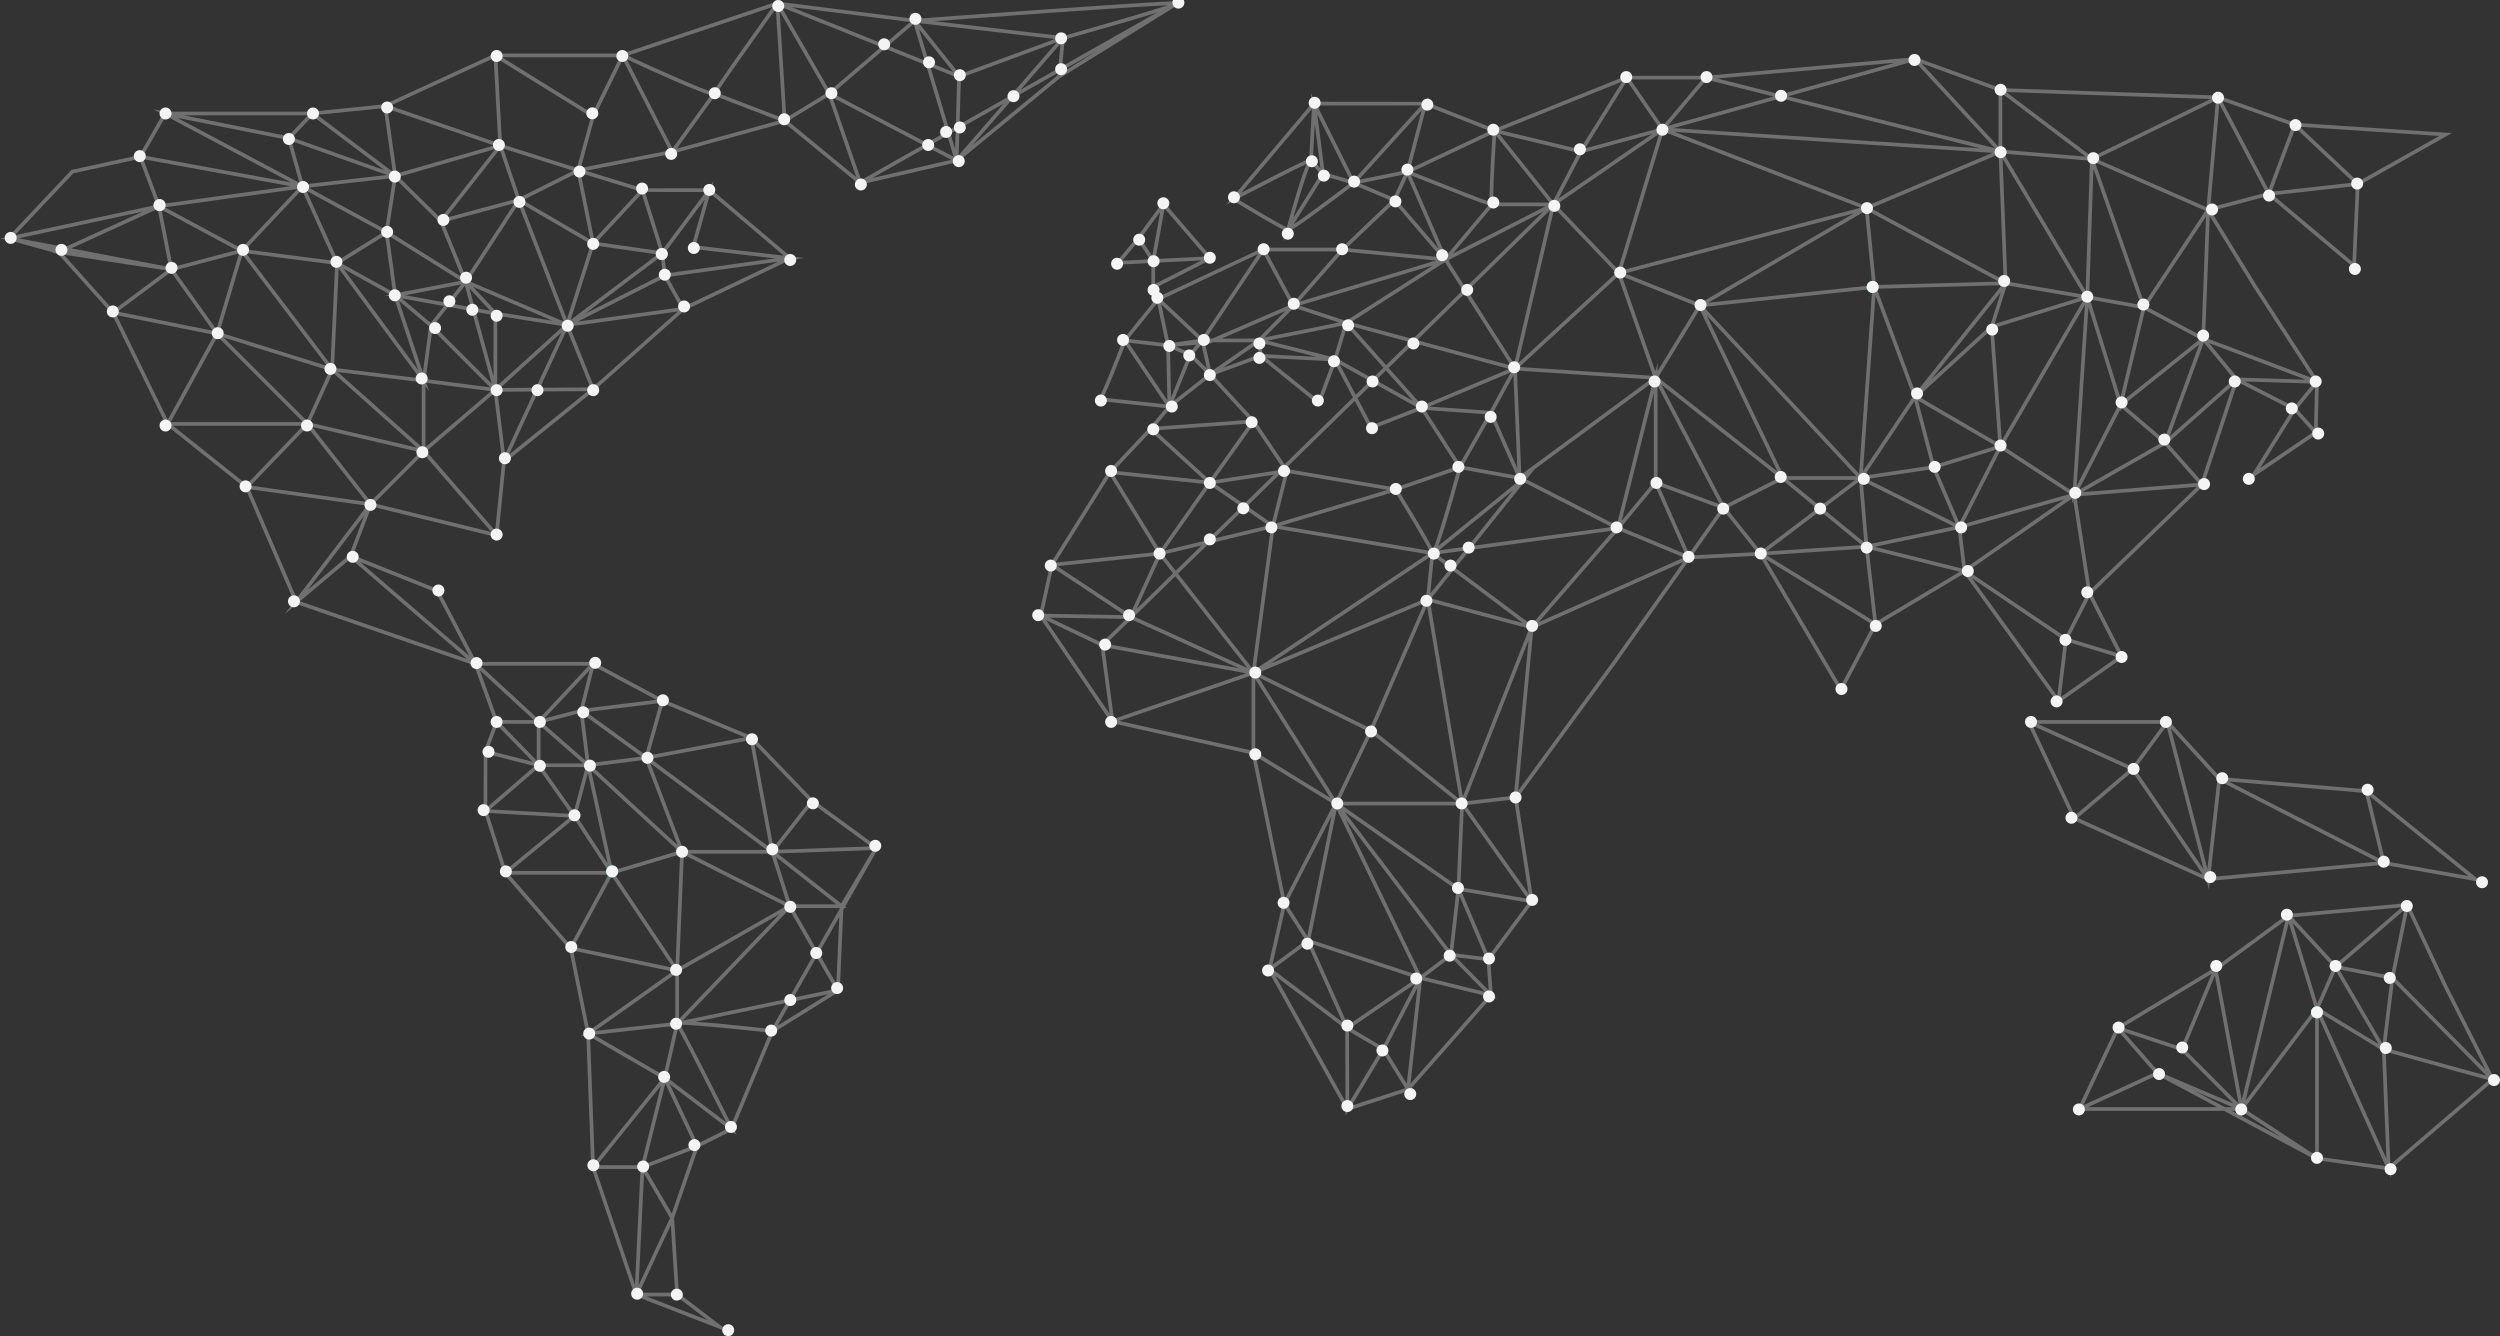 <?xml version="1.0" encoding="utf-8"?>
<!-- Generator: Adobe Illustrator 17.0.0, SVG Export Plug-In . SVG Version: 6.00 Build 0)  -->
<!DOCTYPE svg PUBLIC "-//W3C//DTD SVG 1.1//EN" "http://www.w3.org/Graphics/SVG/1.1/DTD/svg11.dtd">
<svg version="1.1" xmlns="http://www.w3.org/2000/svg" xmlns:xlink="http://www.w3.org/1999/xlink" x="0px" y="0px"
	 width="757.848px" height="405.048px" viewBox="0 0 757.848 405.048" enable-background="new 0 0 757.848 405.048"
	 xml:space="preserve">
<rect x="0" y="0" width="757.848" height="405.048" fill="#333333" stroke="none"/>
<g id="Background">
</g>
<g id="Objects">
	<g>
		<g>
			<path fill="#707070" d="M321.403,23.635c1.366-0.846,32.514-20.145,35.438-22.004c0.25-0.131,0.396-0.234,0.477-0.321
				l0.074-0.051l-0.01-0.033c0.047-0.085,0.041-0.156,0.031-0.228c-0.01-0.072-0.089-0.365-0.44-0.472
				c-0.212-0.101-0.504-0.114-0.868-0.114c-7.219,0-74.615,4.996-78.597,5.302l-1.637-2.046l0.588,1.953l-40.477-5.105L235.684,0
				l-0.251,0.353l-0.417-0.168l0.029,0.459l-45.992,15.453l-0.291-0.568l-0.339,0.693h-38.102l-0.781-0.484l0.038,0.696
				l-32.813,15.116l-0.655-0.225l0.047,0.33l-21.313,2.17l-0.228-0.172l-0.179,0.189H50.12L46.414,33.1l2.875,1.528L42.276,46.9
				l-0.585-0.107l0.121,0.321l-20.153,4.397L2.541,71.754L0,72.299l2.696,0.515l13.486,3.709l-0.302,0.138l1.66,0.255l15.949,17.761
				l-0.517,0.385l0.964,0.194l16.245,33.229l-0.316,0.577h0.752l23.356,18.612l-0.335,0.349l0.776,0.109l14.741,34.272l-2.852,3.756
				l3.617-3.041l53.803,18.553l6.009,16.613h-0.529l0.679,0.699l-3.249,8.663l-0.035,17.934l-0.863,0.742l1.035,0.057l5.737,18.01
				l-0.919,0.755h1.315l19.445,22.38l-0.173,0.321l0.376,0.079l5.109,25.141l-1.484,1.051l1.562-0.174l1.475,39.673l-0.605,0.751
				h0.796l12.888,38.017l-0.278,0.596h0.778l28.704,11.139l-15.683-11.992l-1.474-22.844l0.064-0.137l-0.018-0.031l7.328-21.253
				l0.321-0.124l-0.024-0.05l9.692-4.845l1.644,1.248l-0.965-1.929l12.203-29.213l19.63-12.223l0.662-0.137l-0.305-0.532
				l1.07-24.245l0.31-0.545h0.802l-0.555-0.436l9.905-17.453l0.265-0.445l-0.009-0.007l0.249-0.439l-0.811,0.029l-19.263-14.068
				l-18.253-18.998l-0.072-0.388l-0.388,0.073l-26.378-10.987l0.095-0.336l-0.662,0.081l-20.445-10.955l0.421-1.679l-1.316,1.405
				h-35.037l-11.464-21.818l-0.096-0.184l-25.921-10.368l5.624-14.764l38.385,9.408l2.29-22.903l26.661-21.473l0.633-0.004
				l-0.162-0.401l26.938-23.991l0.643-0.089l-0.108-0.194l31.622-15.075l4.3-0.596l-4.23-0.488l-23.962-20.275l0.73-2.584
				l-1.652,2.217h-19.549l-0.166-0.529l-0.419,0.45l-17.023-5.238l25.884-5.11l0.226,0.44l0.422-0.583l33.257-9.168l0.015,0.238
				l0.454-0.277l22.437,18.423l0.169,0.488l0.517-0.293l28.45-6.565l-0.025,0.846l0.741-0.853l0.791,0.415l-0.278-0.922
				L321.403,23.635z M252.375,29.563l27.443,14.388L261.06,54.576L252.375,29.563z M252.375,28.293l15.861-13.562l12.469,5.004
				l6.096,20.261l-5.818,3.295L252.375,28.293z M190.019,17.984c8.726,4.047,21.461,9.805,25.488,10.853L203.85,44.953
				L190.019,17.984z M190.288,16.868l43.879-14.743c-4.338,6.081-16.409,23.044-18.016,25.776
				C213.935,27.574,199.792,21.271,190.288,16.868z M287.804,39.428l-5.764-19.157l8.127,3.262l-0.435,14.803L287.804,39.428z
				 M289.693,39.65l-0.162,5.518l-1.395-4.636L289.693,39.65z M278.621,8.907l10.345,12.932l-7.341-2.947L278.621,8.907z
				 M280.289,18.356l-11.089-4.451l7.754-6.63L280.289,18.356z M278.539,7.004l41.293,4.817l-28.905,10.668L278.539,7.004z
				 M290.838,39.002l13.365-7.57L290.6,47.091L290.838,39.002z M290.876,37.688l0.416-14.135l29.077-10.731l-13.956,16.065
				L290.876,37.688z M321.502,13.232l-0.728,7.521l-11.428,6.473L321.502,13.232z M333.073,15.079
				c-5.027,3.118-9.393,5.825-11.298,7.006l0.062-0.642L333.073,15.079z M321.97,20.076l0.784-8.104
				c14.51-4.101,22.962-6.584,27.876-8.129L321.97,20.076z M322.871,10.771l0.09-0.932l-0.959,1.104l-38.827-4.529
				c15.943-1.173,59.504-4.344,70.823-4.817C348.177,3.51,333.532,7.754,322.871,10.771z M268.023,13.433L239.889,2.141
				l36.036,4.535L268.023,13.433z M235.171,2.653l2.094,33.128l-19.942-7.667C219.087,25.314,228.373,12.182,235.171,2.653z
				 M236.346,3.406l14.271,24.805l-12.232,7.446L236.346,3.406z M236.93,2.165l30.128,12.092l-15.531,13.28L236.93,2.165z
				 M287.133,41.1l1.935,6.429l-6.899-3.617L287.133,41.1z M307.136,29.771l13.506-7.65l-0.073,0.75l-25.805,21.141L307.136,29.771z
				 M187.871,17.347l-8.322,17.001l-27.416-17.001H187.871z M199.965,76.083l-19.04-2.721l13.599-14.624L199.965,76.083z
				 M201.785,76.343l11.859-15.916l-4.225,14.948l25.498,2.942l-32.905,4.561l-0.651-5.855l0.825-0.622L201.785,76.343z
				 M206.252,93.191l-31.094,4.3l26.132-13.231L206.252,93.191z M200.743,83.276l-23.437,11.867l23.013-17.334l0.581,5.223
				l-0.271,0.037L200.743,83.276z M199.349,77.131l-26.375,19.868l7.199-22.608L199.349,77.131z M171.851,96.816L158.384,61.94
				l20.724,12.086L171.851,96.816z M150.914,119.741l0.349,0.349l-0.368-1.342l11.037-0.07l-8.829,19.041L150.914,119.741z
				 M19.703,74.915l-14.046-2.68l37.6-8.079L19.703,74.915z M21.092,76.325l-1.324-0.203l0.076-0.035L21.092,76.325z M47.776,63.328
				l3.452,17.603l-29.616-5.652L47.776,63.328z M94.738,35.155l21.796,16.428l-27.976-9.922L94.738,35.155z M117.309,53.051
				l-25.221,2.858l-3.699-13.115L117.309,53.051z M94.049,127.937l6.82-15.004l25.523,22.763l-32.127-7.519l0.231-0.24H94.049z
				 M66.525,100.672l7.004-23.435l25.646,33.711l-32.544-10.178l0.037-0.069L66.525,100.672z M139.982,83.989l-22.201-13.876
				l2.4-15.604l13.006,12.829L139.982,83.989z M134.425,67.396l21.582-5.824l-14.731,22.61L134.425,67.396z M119.365,90.005
				l7.391,22.174l-22.604-30.677l14.012,7.751l-1.422,0.274L119.365,90.005z M117.89,71.506l21.771,13.6l-19.391,3.742
				L117.89,71.506z M119.084,88.477l-15.802-8.741l13.449-8.405L119.084,88.477z M102.421,78.947l-9.543-21.132l23.176,12.611
				L102.421,78.947z M100.964,78.454l-0.769-0.426l0.744,1.01L74.472,75.6L91.51,57.518L100.964,78.454z M74.57,76.747l27.018,3.509
				l-1.404,30.176L74.57,76.747z M102.37,112.778l25.483,3.099v19.616L102.37,112.778z M101.26,111.51l1.402-30.134l24.529,33.288
				L101.26,111.51z M120.96,91.233l9.107,7.694l-1.884,13.973L120.96,91.233z M131.07,99.897l17.524,17.524l-19.546-2.528
				L131.07,99.897z M130.615,97.851l-0.355-0.356l-0.015,0.11l-8.479-7.162l12.847,2.339L130.615,97.851z M122.844,89.496
				l16.94-3.269l-4.382,5.556L122.844,89.496z M140.914,86.611l1.783,6.5l-6.042-1.101L140.914,86.611z M142.308,87.443l6.283,6.741
				l-4.667-0.849L142.308,87.443z M142.054,85.165l0.486-0.615l-0.184,0.035l14.797-22.711l13.745,35.596L142.054,85.165z
				 M135.154,66.034l16.306-20.722l5.096,14.947L135.154,66.034z M133.611,66.177l-12.74-12.567l29.266-8.436L133.611,66.177z
				 M120.259,52.616l-2.78-19.632l32.313,11.119L120.259,52.616z M116.735,69.516l-21.7-11.808l0.111,0.021l-1.605-0.853
				l25.584-2.899L116.735,69.516z M90.773,55.39l-0.298-0.162l0.011,0.024L53.715,35.707l33.39,6.678L90.773,55.39z M73.194,75.316
				L49.976,62.841l40.198-5.545L73.194,75.316z M71.784,75.835l-19.408,5.108L48.97,63.578L71.784,75.835z M48.558,61.902
				l-5.117-13.645l44.687,8.187L48.558,61.902z M51.814,82.433l12.722,17.838l-28.869-5.813L51.814,82.433z M52.869,81.976
				l19.612-5.161L65.6,99.838L52.869,81.976z M65.942,102.03l25.883,25.908H51.763L65.942,102.03z M67.806,102.315l32.092,10.037
				L93,127.528L67.806,102.315z M93.133,129.356l17.858,22.762l-35.017-4.903L93.133,129.356z M94.601,129.411l32.702,7.654
				l-14.957,14.957L94.601,129.411z M128.387,137.572l20.564,23.701l-35.552-8.714L128.387,137.572z M128.978,117.09l1.097,1.489
				l-0.842-2.527l19.597,2.534l-19.852,16.942V117.09z M131.416,98.652l4.45-5.642l7.16,1.304l6.029,21.977L131.416,98.652z
				 M144.254,94.538l5.342,0.973v18.505L144.254,94.538z M143.384,86.948l24.101,10.287l-17.047-2.719L143.384,86.948z
				 M150.721,95.715l1.005,0.183l-0.041-0.044l18.97,3.026l-19.934,18.043V95.715z M151.628,117.619l18.6-16.836l-7.774,16.767
				L151.628,117.619z M171.855,99.948l0.098,0.254l0.012-0.037l6.984,17.281l-15.252,0.096L171.855,99.948z M158.463,60.684
				l16.409-8.204l4.108,20.169L158.463,60.684z M173.769,51.773l-16.162,8.082l-5.056-14.831l20.467,6.498l-0.041,0.008
				L173.769,51.773z M152.199,43.732l-1.42-25.901l28.349,17.579l-4.24,15.525L152.199,43.732z M149.643,17.641l1.409,25.706
				l-32.789-11.282L149.643,17.641z M116.313,32.769l2.732,19.299L96.16,34.818L116.313,32.769z M93.369,34.963l-5.972,6.286
				l-0.68-0.242l0.046,0.162l-31.02-6.204L93.369,34.963z M50.282,35.156l37.925,20.158l-44.758-8.2L50.282,35.156z M22.237,52.535
				l19.973-4.358l5.224,13.93L4.48,71.337L22.237,52.535z M16.558,75.46l1.376,0.263l-0.158,0.072L16.558,75.46z M19.292,77.185
				l31.234,4.805L34.378,94.015L19.292,77.185z M35.325,95.536l29.625,5.966l-14.107,25.775L35.325,95.536z M52.423,129.062h39.434
				l-17.1,17.798L52.423,129.062z M75.718,148.314l35.549,4.977l-21.33,28.083L75.718,148.314z M106.293,169.352l35.279,30.389
				l-50.649-17.465L106.293,169.352z M161.487,230.93l-13.58-3.474l2.842-7.58L161.487,230.93z M233.32,256.903l-36.06-26.868
				l30.05-5.657L233.32,256.903z M254.971,273.868l-19.282-15.15l28.923-1.034L254.971,273.868z M206.185,310.703l0.293-0.06
				c0.001,0,0.002,0,0.002,0c3.872,0,17.626,1.374,26.845,2.402l-11.609,27.792C218.962,335.337,208.768,315.039,206.185,310.703z
				 M195.241,355.723l7.893,13.484l-9.538,20.389L195.241,355.723z M194.331,353.244h-13.376l19.397-24.086L194.331,353.244z
				 M201.682,328.477l8.816,18.649l-14.919,5.765L201.682,328.477z M200.237,325.421l-20.204-11.732l24.51-2.724l-3.379,14.874
				l-1.136-0.863L200.237,325.421z M195.538,230.359l9.851,25.817l-25.844-23.802l15.578-1.989l-0.016,0.055L195.538,230.359z
				 M186.291,264.904l19.881-5.93l-1.395,33.485L186.291,264.904z M164.622,232.892l0.451,0.115l-0.463-0.477l12.933-0.004
				l-3.624,13.508L164.622,232.892z M163.842,231.406v-11.32l12.936,11.32H163.842z M174.874,246.816l3.345-12.468l5.975,27.36
				l-9.297-14.255l0.726-0.596L174.874,246.816z M205.253,258.075l-19.435,5.797l-6.613-30.282l26.121,24.058h-0.917
				L205.253,258.075z M205.829,294.526l30.46-17.405l-30.46,31.798V294.526z M205.871,293.207l1.407-33.76l0.867,0.798l-0.334-0.876
				l30.385,15.367L205.871,293.207z M207.106,257.523l-9.996-26.197l35.328,26.322h-25.085l0.008-0.202L207.106,257.523z
				 M178.764,231.344l-1.832-14.657l17.483,12.654L178.764,231.344z M177.534,230.573l-13.084-11.45l11.286-2.944L177.534,230.573z
				 M173.02,246.713l-24.436-1.358l14.594-12.556L173.02,246.713z M174.023,248.172l10.337,15.85h-29.632L174.023,248.172z
				 M185.45,265.67l18.581,27.696l-30.151-6.31L185.45,265.67z M180.376,312.519l24.328-17.232v14.529L180.376,312.519z
				 M202.158,326.535l3.359-14.778c2.251,3.954,9.345,17.914,14.661,28.518l-17.858-13.56l0.048-0.059L202.158,326.535z
				 M210.838,309.736l27.498-5.71l-4.508,7.942C221.965,310.637,214.974,309.997,210.838,309.736z M206.926,309.4l32.342-33.763
				l7.629,13.304l-7.823,13.783L206.926,309.4z M247.548,290.073l5.581,9.731l-12.588,2.615L247.548,290.073z M247.543,287.804
				l-7.19-12.536h14.186l-0.01,0.226L247.543,287.804z M253.501,274.143h-13.708l-4.57-14.361L253.501,274.143z M238.44,273.6
				l-29.315-14.827h24.541l0.142,0.769l0.113-0.145L238.44,273.6z M195.573,228.792l-17.87-12.934l22.294-2.723L195.573,228.792z
				 M175.595,215.054l-10.575,2.759l13.689-14.617l-2.946,11.766l-0.176,0.021L175.595,215.054z M162.718,230.583l-10.854-11.173
				h10.854V230.583z M147.722,228.569l14.374,3.677l-14.374,12.368V228.569z M147.945,246.446l24.735,1.373l-19.239,15.804
				L147.945,246.446z M154.391,265.146h30.063l-11.536,21.323L154.391,265.146z M173.748,288.177l30.142,6.31l-25.235,17.875
				L173.748,288.177z M178.868,314.312l21.802,12.659l-20.383,25.31L178.868,314.312z M194.18,354.369l-1.703,35.07l-11.911-35.07
				H194.18z M214.532,400.213l-18.633-7.231h9.178L214.532,400.213z M204.667,391.857H193.78l9.568-20.456L204.667,391.857z
				 M203.635,367.837l-8.045-13.744l14.749-5.699L203.635,367.837z M211.528,346.672l-8.519-18.019l17.693,13.433L211.528,346.672z
				 M235.715,310.922l4.087-7.201l11.22-2.33L235.715,310.922z M253.526,298.237l-5.334-9.299l6.228-10.973L253.526,298.237z
				 M235.319,257.605l10.919-13.991l17.744,12.967L235.319,257.605z M245.392,242.871l-10.933,14.008l-5.806-31.418L245.392,242.871
				z M225.807,223.516l-29.124,5.483l4.454-15.762L225.807,223.516z M198.942,212.131l-21.984,2.685l3.193-12.752L198.942,212.131z
				 M178.484,201.79l-15.233,16.266l-17.65-16.266H178.484z M161.84,218.285h-10.912l-5.455-15.083L161.84,218.285z
				 M142.288,198.872l-33.069-28.485l22.918,9.167L142.288,198.872z M105.823,168.276l-12.522,10.53l17.076-22.484L105.823,168.276z
				 M150.104,160.886l-20.892-24.079l20.515-17.509l2.49,20.454L150.104,160.886z M154.307,137.797l8.868-19.127l14.999-0.095
				L154.307,137.797z M180.004,117.053l-7.31-18.086l32.73-4.527L180.004,117.053z M207.377,92.9l-4.968-8.943l33.453-4.637
				L207.377,92.9z M237.599,77.494l-26.738-3.085l4.456-15.769L237.599,77.494z M213.895,58.208l-12.92,17.339l-5.446-17.361
				L213.895,58.208z M193.748,57.92l-13.634,14.662l-4.097-20.118L193.748,57.92z M176.057,50.921l4.229-15.521l8.497-17.361
				l14.143,27.578L176.057,50.921z M216.716,29.086l19.37,7.447l-30.926,8.527L216.716,29.086z M238.851,36.689l12.224-7.441
				l8.489,24.448L238.851,36.689z M281.003,44.572l7.383,3.871l-23.99,5.536L281.003,44.572z"/>
			<path fill="#707070" d="M367.644,78.441l-14.987-17.385l-7.989,10.849l-7.013,8.394l11.381-0.599v8.197L367.644,78.441z
				 M353.035,63.218l12.536,14.542l-15.294,0.752L353.035,63.218z M349.294,77.623l-3.51-5.338l5.923-8.044L349.294,77.623z
				 M350.16,79.644l13.988-0.688l-13.988,7.108V79.644z M345.045,73.208l3.545,5.391l-8.418,0.443L345.045,73.208z"/>
			<path fill="#707070" d="M595.077,174.108l0.315-0.219l28.039,38.737l-0.125,1.038l8.832-6.234l11.719-8.272l0,0l0.539-0.381
				l-0.869-0.266l-9.451-18.536l33.671-32.561l0.92-0.074l-0.53-0.601l10.19-30.936l16.491,8.42l-13.454,21.607l20.536-13.965
				l0.618,0.691l0.406-16.597l0.6-0.734l-0.846-0.026l-18.577-28.607L670.25,63.994l17.206-4.565l0.375,0.714l0.161-0.43
				l26.13,21.964l1.155-25.4l0.732-0.081l-0.329-0.31l27.595-15.548l-47.419-3.109l-0.468-0.44l-0.103,0.274l-22.515-7.989
				l-0.788-1.5l-0.122,1.375l-65.27-2.225l-0.759-0.572v0.326l-24.985-9.052l-0.14-0.151l-0.282,0.078l-63.202,5.612l-0.255-0.064
				l-0.058,0.069h-23.436l-0.319-0.463l-0.356,0.572l-39.555,15.896l-0.646-0.809l-0.043,0.681l-19.812-7.782l0.457-1.741
				l-1.412,1.558l-32.862-0.037l0.059-1.083l-0.532,0.629l-1.098-2.197l0.389,3.037l-24.631,29.179l0,0l-1.422,1.684l2.254-1.177
				c4.292,2.615,13.195,7.973,15.84,9.075l-0.851,3.159l1.921-3.076c2.32-1.065,12.664-8.8,19.275-13.819l0.065,0.129l0.283-0.313
				l11.215,4.758l-14.939,14.227l-0.03-0.003l-0.022,0.025H383.3l-0.283-0.528l-0.491,0.733l-31.322,14.682L350.174,89l0.318,1.492
				l-9.76,12.109l-0.903-0.103l0.517,0.768c-2.453,6.409-6.507,16.561-7.266,17.339l-0.831,0.831l21.118,2.263l-4.938,5.926
				l-12.157,12.909l-0.871-0.092l0.414,0.675l-17.29,27.589l-1.287,0.135l1.014,0.671l-3.219,14.526l-2.127-0.036l2.195,1.048
				l21.585,31.817l0.073,0.549l0.498-0.172l42.227,9.445l9.259,45.187l-0.057,0.111l0.048,0.074l-4.4,19.435l-0.439,0.323
				l0.506,0.383l23.491,42.132l0.007,1.868l0.928-1.544l17.751-5.796l0.624,1.006l0.16-1.439l24.775-28.103l1.596,0.392
				l-1.246-1.266l-0.689-9.984l0.291,0.036l-0.256-0.601l12.723-17.085l1.001,0.169l-0.711-0.999l-4.818-31.129l29.484-40.306
				l22.608-31.875l0.884,0.367l-0.238-0.538l19.099-0.988l-0.041,0.031l1.533-0.103l24.702,41.805l10.687-20.228l0.474,0.29
				l-0.091-0.787l25.937-15.49L595.077,174.108z M444.094,242.923l19.286-48.859l-4.457,47.145L444.094,242.923z M426.446,328.51
				l-6.472-10.436l9.708-18.689L426.446,328.51z M389.567,272.28l-8.792-42.903l23.473,14.419L389.567,272.28z M334.794,196.204
				l42.962,7.907l-40.063,13.794L334.794,196.204z M391.27,92.332l-23.782,10.306l-1.937,0.001l17.36-25.907L391.27,92.332z
				 M407.188,76.229l28.093,2.742l-41.51,12.533L407.188,76.229z M423.455,60.355l3.167-6.861l9.543,21.996l-12.689-14.805
				l0.234-0.222L423.455,60.355z M400.267,50.978l-2.229-2.456c-0.004-0.095-0.033-0.175-0.06-0.23l0.581-10.68L400.267,50.978z
				 M397.681,33.05l-0.824,15.149c-1.729,0.582-6.517,2.904-20.618,10.252L397.681,33.05z M396.169,49.637
				c-1.927,4.16-5.107,15.641-6.097,19.29c-2.035-0.893-9.689-5.417-14.962-8.619C382.458,56.476,392.511,51.317,396.169,49.637z
				 M397.442,49.536l2.907,3.205l-8.321,13.328C393.869,59.527,396.283,51.636,397.442,49.536z M399.31,34.617l9.94,19.878
				l-7.688-2.251L399.31,34.617z M425.844,51.703l-13.951,2.806l19.051-21.023l-4.69,17.873l-0.675-0.269L425.844,51.703z
				 M427.695,53.143c15.676,6.233,21.392,8.441,23.562,9.091l-12.938,15.396L427.695,53.143z M503.045,38.849l-22.593,6.162
				l12.751-20.454L503.045,38.849z M517.375,24.163l20.247,5.083l-32.059,8.908L517.375,24.163z M604.702,44.926l-62.68-15.735
				l38.325-10.648L604.702,44.926z M669.654,103.999l29.357,11.088l-20.741-0.638L669.654,103.999z M677.219,114.943l-19.576,17.373
				l10.424-28.475L677.219,114.943z M632.755,179.859l-6.703,13.143l-29.533-19.899l31.639-22.015l-0.101,1.533l0.445-0.864
				l4.285,27.899l-0.09,0.087L632.755,179.859z M631.828,206.271l-7.104,5.014l2.018-16.727l15.13,4.623L631.828,206.271z
				 M352.595,168.144l11.669-2.821l-7.859,7.678L352.595,168.144z M355.596,173.792l-11.029,10.775l7.167-15.699L355.596,173.792z
				 M352.933,166.906l13.956-19.819l9.396,6.494l-10.445,10.204L352.933,166.906z M370.317,102.636l19.323-8.376l-8.225,8.372
				L370.317,102.636z M408.003,97.282l-14.083-4.654l40.519-12.23L408.003,97.282z M439.057,78.863l28.771-14.715l-23.575,23.032
				l-4.992-7.82l0.241,0.023L439.057,78.863z M581.472,120.153l21.821-19.886l2.463,34.052L581.472,120.153z M605.007,135.184
				l-18.462,5.727l-5.128-19.488L605.007,135.184z M603.19,98.84l-17.791,16.214l21.127-26.464l-3.202,10.031l-0.146,0.046
				L603.19,98.84z M604.364,99.476l27.154-8.437l-24.694,42.445L604.364,99.476z M627.451,149.757l-32.436,9.155l11.596-22.757
				L627.451,149.757z M608.527,85.279l-1.483-37.16l24.578,41.196l-22.6-3.852l0.161-0.202L608.527,85.279z M630.321,90.234
				l-25.686,7.98l3.74-11.721L630.321,90.234z M580.708,119.125l-11.752-31.604l37.836-1.068L580.708,119.125z M500.845,145.321
				l0.396,0.895l-9.631,11.605l9.724-38.735v26.416L500.845,145.321z M390.504,143.388l30.11,5.132l-33.959,10.179L390.504,143.388z
				 M422.825,149.031c2.762,4.46,8.943,14.613,10.511,17.923l-44.996-7.587L422.825,149.031z M423.028,147.79l-32.249-5.497
				l0.058-0.231l-0.484,0.074l-0.296-0.439l20.626-20.151l4.632,8.784l15.41-6.013l10.985,17.007L423.028,147.79z M416.267,116.091
				l13.364,7.445l-13.789,5.382l-4.32-8.192L416.267,116.091z M410.975,119.689l-4.888-9.269l9.155,5.1L410.975,119.689z
				 M417.107,115.271l3.032-2.963l8.2,9.222L417.107,115.271z M432.024,124.267l18.989,1.356l-8.473,14.914L432.024,124.267z
				 M451.878,126.376l7.839,17.783l-16.266-2.949L451.878,126.376z M452.57,125.158l0.301-0.529l-0.017-0.001l5.922-10.856
				l1.194,28.175L452.57,125.158z M457.989,112.865l-6.368,11.674l-18.287-1.306L457.989,112.865z M442.975,142.266l17.14,3.108
				l0.025,0.589l-24.153,19.564C437.167,162.417,439.22,155.906,442.975,142.266z M459.846,112.467l0.661,0.179l-0.183-0.287
				l39.999,2.637l-39.148,28.827L459.846,112.467z M490.494,83.756l10.589,30.162l-40.484-2.669L490.494,83.756z M502.458,116.821
				l18.881,36.045l-18.881-6.952V116.821z M502.636,114.403l12.602-20.623l23.62,49.177L502.636,114.403z M516.476,93.045
				l51.072-5.433l-3.983,55.962L516.476,93.045z M568.533,89.608l11.335,30.485l-0.285,0.26l0.145,0.085l-14.983,22.389
				L568.533,89.608z M568.665,86.404l-2.189-22.325l39.398,21.275L568.665,86.404z M567.542,86.481l-49.699,5.287l47.496-27.758
				L567.542,86.481z M507.597,39.987l96.394,6.35l-37.692,15.93l-0.011-0.113l-0.524,0.306L507.597,39.987z M515.54,91.812
				l-0.183-0.382l-0.291,0.477l-22.533-9.03l69.455-18.209L515.54,91.812z M514.47,92.879l-12.012,19.659v-2.552l-0.652,2.597
				l-10.122-28.835L514.47,92.879z M490.485,81.679l-18.749-19.632l31.218-21.489L490.485,81.679z M489.677,82.462l-0.725,0.19
				l0.753,0.302l-29.491,27.121l10.969-46.978L489.677,82.462z M459.008,110.296L444.87,88.147l25.017-24.44L459.008,110.296z
				 M468.539,62.52l-28.155,14.4l12.101-14.4H468.539z M453.536,41.141l16.169,20.255h-17.026
				C452.51,59.232,453.068,48.612,453.536,41.141z M457.997,110.802l-28.449-7.685l14.501-14.167L457.997,110.802z M457.526,111.84
				l-26.425,11.113l-10.158-11.428l7.672-7.494L457.526,111.84z M420.195,110.683l-10.443-11.749l17.601,4.755L420.195,110.683z
				 M419.392,111.467l-3.31,3.233l-10.705-5.965l2.951-9.712L419.392,111.467z M404.324,108.33l-20.124-5.073l23.069-4.622
				L404.324,108.33z M399.05,108.16l-16.335-0.817l-0.408-3.403L399.05,108.16z M403.912,109.53l-4.334,11.668l-15.67-12.668
				L403.912,109.53z M381.602,107.506l-10.872,3.977l10.474-7.292L381.602,107.506z M382.108,108.519l17.98,14.537l4.707-12.675
				l5.34,10.128l-20.718,20.241l-8.769-12.991l0.039-0.054l-0.281-0.305l-0.158-0.233l-0.054,0.004l-12.367-13.427L382.108,108.519z
				 M379.952,128.737l8.648,12.812l-1.036,1.013l-19.585,2.989L379.952,128.737z M386.182,143.91l-9.079,8.87l-8.87-6.131
				L386.182,143.91z M377.226,154.232l7.289,5.038l-16.538,3.998L377.226,154.232z M378.046,153.432l10.044-9.813l1.244-0.189
				l-3.813,15.169L378.046,153.432z M386.349,160.173l46.39,7.822l-52.054,34.793L386.349,160.173z M381.319,203.986l50.431-21.191
				l-16.453,37.911L381.319,203.986z M415.78,222.353l25.843,20.675H405.88L415.78,222.353z M405.207,245.335l24.281,50.162
				l-32.286-10.673L405.207,245.335z M406.778,244.152h35.861l-1.054,24.259L406.778,244.152z M441.505,269.727l-2.055,18.236
				l-31.849-41.866L441.505,269.727z M416.279,221.311l0.047-0.099l-0.018-0.009l16.275-37.504l9.845,58.532L416.279,221.311z
				 M432.297,181.345l-47.152,19.814l48.406-32.354L432.297,181.345z M423.924,148.671l17.82-6.168
				c-2.351,8.499-5.953,20.879-7.334,24.112C432.688,162.899,425.789,151.686,423.924,148.671z M434.689,168.722l4.904,3.666
				l-6.022,7.512L434.689,168.722z M440.494,173.062l21.142,15.807l-27.836-7.456L440.494,173.062z M440.297,171.51l-4.629-3.461
				l8.302-1.121L440.297,171.51z M436.142,166.85l22.495-18.221l-13.647,17.026L436.142,166.85z M462.009,146.22l26.593,13.548
				l-41.997,5.669L462.009,146.22z M462.727,145.324l2.44-3.045l35.802-26.363l-10.881,43.347L462.727,145.324z M501.749,147.365
				l9.092,20.565l-19.459-8.073L501.749,147.365z M502.947,147.293l18.687,6.88l-9.599,13.676L502.947,147.293z M503.616,116.607
				l35.757,28.188l-16.617,8.352L503.616,116.607z M517.402,95.688l45.338,48.651h-21.971L517.402,95.688z M562.365,145.458
				l-10.6,8.014l-9.777-8.009L562.365,145.458z M564.357,165.241l-28.849,1.935l16.23-12.272L564.357,165.241z M552.66,154.205
				l10.9-8.241l1.579,18.464L552.66,154.205z M580.301,121.602l5.146,19.556l-20.244,3.008L580.301,121.602z M585.805,142.241
				l7.006,16.376l-26.927-13.422L585.805,142.241z M586.913,141.973l18.376-5.7l-11.315,22.204L586.913,141.973z M594.699,160.17
				l31.026-8.757l-29.754,20.702l-1.359-11.344l0.437,0.218L594.699,160.17z M628.297,148.965l-20.593-13.441l0.078-0.025
				l-0.618-0.361l24.849-42.712L628.297,148.965z M633.093,93.138l9.108,29.351l-0.232,0.185l0.179,0.153l-12.616,24.475
				L633.093,93.138z M642.781,120.562l-9.239-29.77l15.655,2.823L642.781,120.562z M650.261,94.005l16.595,8.816l-23.079,18.411
				L650.261,94.005z M642.723,124.168l0.201,0.648l0.262-1.103l12.189,10.411l-25.213,14.41L642.723,124.168z M656.23,134.932
				l10.107,11.466l-35.076,2.803L656.23,134.932z M656.098,133.264l-12.362-10.56l22.923-18.287L656.098,133.264z M667.349,101.81
				l-16.657-8.849l18.044-27.327L667.349,101.81z M635.474,48.154l36.254-17.683l-2.844,32.344L635.474,48.154z M668.538,63.892
				L650.038,91.91l-14.943-42.695L668.538,63.892z M649.033,92.443l-13.938-2.514l0.046-0.014l-1.831-0.312l1.288-38.402
				L649.033,92.443z M632.233,88.142l-24.661-41.336l0.515,0.13l-0.302-0.328l25.772,2.09L632.233,88.142z M606.957,45.413V28.409
				l25.293,19.055L606.957,45.413z M607.387,84.893l-40.276-21.748l38.753-16.379L607.387,84.893z M600.22,44.961l-92.925-6.121
				l32.535-9.04L600.22,44.961z M563.987,62.98l-72.414,18.985l12.747-42.038L563.987,62.98z M500.913,40.596l-28.497,19.617
				l7.185-13.805L500.913,40.596z M470.773,60.931l-16.245-20.35l23.855,5.729L470.773,60.931z M451.585,61.208
				c-3.042-1.051-14.882-5.697-23.537-9.135l24.395-11.506C451.561,54.398,451.476,59.366,451.585,61.208z M438.011,79.745
				l0.091-0.11l5.328,8.347l-15.143,14.795l-18.832-5.087l28.456-18.173L438.011,79.745z M405.885,97.767l-22.551,4.518l8.585-8.74
				l0.022,0.041l0.29-0.329L405.885,97.767z M366.799,104.13l0.932-0.373h12.128l-12.652,8.809l-1.888-8.304L366.799,104.13z
				 M365.863,111.729l-4.254-4.254l2.593-3.058L365.863,111.729z M356.419,105.053l6.239-0.555l-1.847,2.179l-0.169-0.169
				l-0.105,0.26L356.419,105.053z M360.115,107.811l-5.136,12.689l-0.302-14.955L360.115,107.811z M354.537,104.063l-2.515-11.79
				l11.24,10.532L354.537,104.063z M353.871,121.352l-11.749-17.46l11.422,1.306L353.871,121.352z M361.047,108.504l4.969,4.969
				l-10.231,8.031L361.047,108.504z M366.782,114.268l11.978,13.005l-28.633,2.07l4.297-5.156l0.172,0.256l0.341-0.842
				L366.782,114.268z M378.813,128.397l-12.154,17.067l-16.463-14.998L378.813,128.397z M365.531,147.062l-13.88,19.727
				l-14.098-22.99l28.18,2.966l-0.212,0.298L365.531,147.062z M342.565,186.244l-22.09-14.611l30.217-3.168L342.565,186.244z
				 M342.921,187.746l32.638,14.817l-40.251-7.408L342.921,187.746z M334.023,194.835l-15.963-7.621l23.384,0.401L334.023,194.835z
				 M343.784,186.903l12.51-12.221l21.807,27.801L343.784,186.903z M357.103,173.891l9.3-9.086l18.693-4.519l-0.014,0.058
				l0.114-0.034l-5.614,42.238L357.103,173.891z M414.83,221.73l-9.911,20.699l-23.417-37.1L414.83,221.73z M403.221,241.845
				l-22.695-13.94V205.89L403.221,241.845z M403.632,247.447l-7.355,36.285l-6.293-9.807L403.632,247.447z M396.324,286.069
				l10.63,23.792l-21.177-16.03L396.324,286.069z M397.586,286.136l31.732,10.49L408.6,310.787L397.586,286.136z M408.927,312.618
				l9.625,5.677l-9.543,15.877L408.927,312.618z M409.409,311.596l19.633-13.42l-9.941,19.137L409.409,311.596z M407.941,248.402
				l30.655,40.295l-0.278-0.034l0.684,0.695l-8.221,6.228L407.941,248.402z M439.798,290.167l10.35,10.512l-18.294-4.494
				L439.798,290.167z M442.42,271.643l7.873,18.505l-9.82-1.218L442.42,271.643z M443.717,245.248l19.35,27.176l-20.382-3.44
				L443.717,245.248z M443.445,241.503l-9.922-58.999l30.036,8.045L443.445,241.503z M441.197,172.184l4.388-5.474l43.474-5.869
				l-24.827,28.564L441.197,172.184z M489.344,162.228l-0.03,0.12l1.315-1.585l19.87,8.243L466.4,188.625L489.344,162.228z
				 M522.543,154.836l10.002,12.522l-19.498,1.009L522.543,154.836z M533.765,167.084l-10.379-12.995l16.956-8.522l10.501,8.602
				L533.765,167.084z M565.301,166.305l0.007,0.083l0.019-0.004l2.515,21.763l-32.375-19.842L565.301,166.305z M564.679,145.851
				l27.553,13.734l-25.912,5.441L564.679,145.851z M593.444,160.48l1.423,11.889l-26.542-6.615L593.444,160.48z M597.836,175.348
				l27.7,18.664l-0.079,0.154l0.191,0.058l-2.02,16.758L597.836,175.348z M642.03,198.053l-14.961-4.571l6.317-12.385
				L642.03,198.053z M633.777,178.699l-4.335-28.225l36.541-2.92L633.777,178.699z M657.141,134.265l19.67-17.456l-9.537,28.952
				L657.141,134.265z M680.487,115.643l20.721,0.638l-5.739,7.013L680.487,115.643z M701.511,127.729l-0.048,1.962l-5.105-5.707
				l5.405-6.606L701.511,127.729z M685.13,141.91l10.568-16.975l5.444,6.086L685.13,141.91z M683.15,87.194l17.81,27.428
				l-32.506-12.278l1.411-36.824L683.15,87.194z M670.005,62.896l2.761-31.41l14.152,26.923L670.005,62.896z M695.848,38.766
				l17.618,16.581l-24.872,2.763L695.848,38.766z M713.103,79.352l-23.991-20.167l25.033-2.781L713.103,79.352z M739.431,41.214
				l-24.61,13.865l-17.701-16.66L739.431,41.214z M694.891,38.116l-7.231,19.283l-14.118-26.858L694.891,38.116z M670.097,30.015
				L634.2,47.525l-26.044-19.621L670.097,30.015z M605.832,27.675v16.818l-23.326-25.269L605.832,27.675z M574.456,19.012
				l-34.64,9.625l-19.276-4.839L574.456,19.012z M515.963,24.092l-11.961,14.166l-9.753-14.164L515.963,24.092z M478.952,45.29
				l-24.041-5.774l36.88-14.821L478.952,45.29z M451.648,39.699l-24.161,11.396l4.969-18.935L451.648,39.699z M410.465,54.41
				l-11.222-22.443h31.561L410.465,54.41z M401.135,53.608l0.701,0.773l-0.117-0.92l7.383,2.162
				c-5.596,4.24-13.466,10.084-16.987,12.433L401.135,53.608z M412.224,55.589l13.439-2.703l-3.245,7.028L412.224,55.589z
				 M422.66,61.462l14.169,16.53l-28.595-2.791L422.66,61.462z M405.714,76.203l-13.547,15.421l-8.264-15.421H405.714z
				 M381.367,77.013l-16.966,25.318l-12.315-11.539L381.367,77.013z M350.794,91.909l2.589,12.138l-11.328-1.295L350.794,91.909z
				 M341.114,104.407l12.218,18.157l-18.909-2.025C336.026,117.524,339.702,108.078,341.114,104.407z M348.879,130.788
				l16.225,14.781l-27.438-2.889L348.879,130.788z M336.466,144.177l14.201,23.159l-30.721,3.22L336.466,144.177z M319.231,172.158
				l21.653,14.323l-24.704-0.424L319.231,172.158z M317.114,188.009l16.049,7.662l-0.202,0.196l0.669,0.124l2.723,20.381
				L317.114,188.009z M379.287,204.774l-0.044,0.331l0.159-0.107v22.52l-40.113-8.973L379.287,204.774z M389.587,275.389
				l6.207,9.673l-10.076,7.416L389.587,275.389z M386.632,295.888l21.169,16.023l0.084,22.096L386.632,295.888z M409.714,335.183
				l9.621-16.006l6.635,10.699L409.714,335.183z M427.58,328.482l3.481-31.335l19.846,4.875L427.58,328.482z M451.277,300.22
				l-9.891-10.044l9.276,1.15L451.277,300.22z M451.326,289.704l-8.305-19.521l20.292,3.424L451.326,289.704z M463.394,270.945
				l-19.158-26.906l14.731-1.703L463.394,270.945z M488.602,200.896l-28.41,38.839l4.65-49.186l45.436-20.214L488.602,200.896z
				 M558.007,207.949l-22.704-38.424l32.485,19.91L558.007,207.949z M566.465,166.449l27.6,6.878l-25.075,14.975L566.465,166.449z"
				/>
			<path fill="#707070" d="M668.899,266.906l0.7,2.694l0.286-2.578l52.615-4.863l0.945,0.483l-0.086-0.354l29.044,5.151
				l-34.688-28.035l-0.134-0.109l-44.565-3.745l-15.504-16.98l-0.261-1.007l-0.531,0.722h-41.581l-1.281-0.579l14.74,31.286
				l0.288-0.244L668.899,266.906z M616.177,219.99l29.288,13.25l-16.474,13.946L616.177,219.99z M646.396,233.925l21.379,31.236
				l-37.939-17.217L646.396,233.925z M656.757,220.131l11.266,43.402l-20.826-30.427L656.757,220.131z M670.011,265.882
				l3.208-28.919l47.411,24.24L670.011,265.882z M721.776,260.527l-46.23-23.636l41.363,3.477L721.776,260.527z M723.07,261.095
				l-4.773-19.774l30.002,24.249L723.07,261.095z M672.162,236.283l-3.01,27.127l-11.035-42.509L672.162,236.283z M655.891,219.41
				l-9.566,12.984l-28.701-12.984H655.891z"/>
			<path fill="#707070" d="M724.792,357.072l-0.11-2.641l31.056-26.62l1.739,0.479l-1.417-1.435l-14.198-28.021l-11.542-24.574
				l0.291-1.43l-1.11,0.957l-35.353,3.222l-0.466-1.524l-0.436,1.793l-21.232,15.566l-0.182-0.979l-0.656,1.572l-29.236,17.579
				l-1.718-0.57l1.12,1.278L629.5,336.749h44.691l27.911,14.929l0.827,0.444v-0.347l20.795,2.919L724.792,357.072z M680.308,336.045
				l21.496-28.543v42.64L680.308,336.045z M678.612,334.499l-16.446-16.532l9.251-22.183L678.612,334.499z M677.063,334.537
				l-22.719-9.688l-10.548-12.032l17.402,5.774L677.063,334.537z M676.746,335.624h-2.275l-8.947-4.785L676.746,335.624z
				 M701.744,305.711l-21.057,27.961l13.117-53.935L701.744,305.711z M708.059,294.309l12.948,22.16l-17.927-10.874L708.059,294.309
				z M722.252,316.372l-13.15-22.507l15.51,3.035L722.252,316.372z M725.652,297.673l28.069,28.415l-30.495-8.403L725.652,297.673z
				 M724.794,295.79l-15.561-3.044l19.62-16.915L724.794,295.79z M702.462,304.211l-7.459-24.402l12.323,13.376L702.462,304.211z
				 M722.061,318.423l1.365,32.867l-19.806-44.051L722.061,318.423z M724.623,353l-1.419-34.154l31.227,8.605L724.623,353z
				 M740.852,299.326l12.621,24.909l-27.629-27.969l4.101-20.161L740.852,299.326z M708.034,292.294l-13.106-14.227l33.108-3.019
				L708.034,292.294z M692.833,278.975l-13.262,54.529l-7.329-39.434L692.833,278.975z M670.447,295.187l-9.263,22.213
				l-17.837-5.917L670.447,295.187z M653.086,325.12l-21.528,9.909l10.593-22.382L653.086,325.12z M632.954,335.624l21.033-9.681
				l18.1,9.681H632.954z M676.574,336.749h2.456l0.271,1.459L676.574,336.749z M679.856,337.094l11.674,7.655l-11.977-6.407
				L679.856,337.094z M702.928,350.693v-42.251l20.251,45.042L702.928,350.693z"/>
		</g>
	</g>
	<g>
		<g>
			<circle fill="#5BEAEA" cx="48.366" cy="62.179" r="1.815"/>
			<circle fill="#5BEAEA" cx="200.61" cy="76.995" r="1.815"/>
			<circle fill="#5BEAEA" cx="567.676" cy="86.981" r="1.815"/>
			<circle fill="#5BEAEA" cx="702.366" cy="306.876" r="1.815"/>
			<circle fill="#5BEAEA" cx="185.568" cy="264.154" r="1.815"/>
		</g>
		<g>
			<circle fill="#F4F4F4" cx="3.239" cy="72.115" r="1.815"/>
			<circle fill="#F4F4F4" cx="18.633" cy="75.745" r="1.815"/>
			<circle fill="#F4F4F4" cx="34.2" cy="94.411" r="1.815"/>
			<circle fill="#F4F4F4" cx="65.997" cy="101.005" r="1.815"/>
			<circle fill="#F4F4F4" cx="51.996" cy="81.192" r="1.815"/>
			<circle fill="#F4F4F4" cx="73.678" cy="75.745" r="1.815"/>
			<circle fill="#F4F4F4" cx="48.366" cy="62.179" r="1.815"/>
			<circle fill="#F4F4F4" cx="42.374" cy="47.333" r="1.815"/>
			<circle fill="#F4F4F4" cx="50.181" cy="34.404" r="1.815"/>
			<circle fill="#F4F4F4" cx="91.864" cy="56.686" r="1.815"/>
			<circle fill="#F4F4F4" cx="101.986" cy="79.377" r="1.815"/>
			<circle fill="#F4F4F4" cx="117.356" cy="70.3" r="1.815"/>
			<circle fill="#F4F4F4" cx="119.676" cy="89.512" r="1.815"/>
			<circle fill="#F4F4F4" cx="134.414" cy="66.669" r="1.815"/>
			<circle fill="#F4F4F4" cx="141.276" cy="84.182" r="1.815"/>
			<circle fill="#F4F4F4" cx="136.229" cy="91.327" r="1.815"/>
			<circle fill="#F4F4F4" cx="131.897" cy="99.442" r="1.815"/>
			<circle fill="#F4F4F4" cx="143.177" cy="93.9" r="1.815"/>
			<circle fill="#F4F4F4" cx="150.546" cy="95.716" r="1.815"/>
			<circle fill="#F4F4F4" cx="172.09" cy="98.751" r="1.815"/>
			<circle fill="#F4F4F4" cx="162.932" cy="118.271" r="1.815"/>
			<circle fill="#F4F4F4" cx="179.822" cy="73.93" r="1.815"/>
			<circle fill="#F4F4F4" cx="194.642" cy="57.153" r="1.815"/>
			<circle fill="#F4F4F4" cx="215.014" cy="57.577" r="1.815"/>
			<circle fill="#F4F4F4" cx="239.546" cy="78.81" r="1.815"/>
			<circle fill="#F4F4F4" cx="210.328" cy="75.18" r="1.815"/>
			<circle fill="#F4F4F4" cx="200.61" cy="76.995" r="1.815"/>
			<circle fill="#F4F4F4" cx="201.528" cy="83.275" r="1.815"/>
			<circle fill="#F4F4F4" cx="207.377" cy="92.9" r="1.815"/>
			<circle fill="#F4F4F4" cx="179.822" cy="118.271" r="1.815"/>
			<circle fill="#F4F4F4" cx="175.666" cy="52.004" r="1.815"/>
			<circle fill="#F4F4F4" cx="179.549" cy="34.348" r="1.815"/>
			<circle fill="#F4F4F4" cx="150.546" cy="16.972" r="1.815"/>
			<circle fill="#F4F4F4" cx="188.648" cy="16.972" r="1.815"/>
			<circle fill="#F4F4F4" cx="203.46" cy="46.657" r="1.815"/>
			<circle fill="#F4F4F4" cx="216.675" cy="28.257" r="1.815"/>
			<circle fill="#F4F4F4" cx="237.73" cy="36.163" r="1.815"/>
			<circle fill="#F4F4F4" cx="235.915" cy="1.815" r="1.815"/>
			<circle fill="#F4F4F4" cx="252.035" cy="28.257" r="1.815"/>
			<circle fill="#F4F4F4" cx="260.958" cy="55.926" r="1.815"/>
			<circle fill="#F4F4F4" cx="281.369" cy="43.951" r="1.815"/>
			<circle fill="#F4F4F4" cx="286.8" cy="39.996" r="1.815"/>
			<circle fill="#F4F4F4" cx="290.638" cy="48.847" r="1.815"/>
			<circle fill="#F4F4F4" cx="290.96" cy="38.635" r="1.815"/>
			<circle fill="#F4F4F4" cx="290.96" cy="22.79" r="1.815"/>
			<circle fill="#F4F4F4" cx="281.625" cy="18.892" r="1.815"/>
			<circle fill="#F4F4F4" cx="268.023" cy="13.433" r="1.815"/>
			<circle fill="#F4F4F4" cx="277.507" cy="5.714" r="1.815"/>
			<circle fill="#F4F4F4" cx="321.669" cy="11.618" r="1.815"/>
			<circle fill="#F4F4F4" cx="352.65" cy="61.612" r="1.815"/>
			<circle fill="#F4F4F4" cx="349.697" cy="79.185" r="1.815"/>
			<circle fill="#F4F4F4" cx="345.339" cy="72.662" r="1.815"/>
			<circle fill="#F4F4F4" cx="338.633" cy="79.952" r="1.815"/>
			<circle fill="#F4F4F4" cx="349.697" cy="87.898" r="1.815"/>
			<circle fill="#F4F4F4" cx="366.749" cy="78.137" r="1.815"/>
			<circle fill="#F4F4F4" cx="374.06" cy="59.797" r="1.815"/>
			<circle fill="#F4F4F4" cx="390.379" cy="70.847" r="1.815"/>
			<circle fill="#F4F4F4" cx="397.677" cy="48.884" r="1.815"/>
			<circle fill="#F4F4F4" cx="401.308" cy="53.242" r="1.815"/>
			<circle fill="#F4F4F4" cx="410.482" cy="55.057" r="1.815"/>
			<circle fill="#F4F4F4" cx="398.521" cy="31.17" r="1.815"/>
			<circle fill="#F4F4F4" cx="432.682" cy="31.733" r="1.815"/>
			<circle fill="#F4F4F4" cx="426.637" cy="51.426" r="1.815"/>
			<circle fill="#F4F4F4" cx="423.007" cy="61.057" r="1.815"/>
			<circle fill="#F4F4F4" cx="437.181" cy="77.369" r="1.815"/>
			<circle fill="#F4F4F4" cx="452.679" cy="61.395" r="1.815"/>
			<circle fill="#F4F4F4" cx="452.679" cy="39.324" r="1.815"/>
			<circle fill="#F4F4F4" cx="471.17" cy="62.396" r="1.815"/>
			<circle fill="#F4F4F4" cx="478.93" cy="45.253" r="1.815"/>
			<circle fill="#F4F4F4" cx="492.976" cy="23.365" r="1.815"/>
			<circle fill="#F4F4F4" cx="503.942" cy="39.324" r="1.815"/>
			<circle fill="#F4F4F4" cx="517.313" cy="23.365" r="1.815"/>
			<circle fill="#F4F4F4" cx="539.904" cy="29.037" r="1.815"/>
			<circle fill="#F4F4F4" cx="580.368" cy="18.176" r="1.815"/>
			<circle fill="#F4F4F4" cx="606.462" cy="46.128" r="1.815"/>
			<circle fill="#F4F4F4" cx="606.462" cy="27.222" r="1.815"/>
			<circle fill="#F4F4F4" cx="565.954" cy="63.082" r="1.815"/>
			<circle fill="#F4F4F4" cx="515.497" cy="92.464" r="1.815"/>
			<circle fill="#F4F4F4" cx="491.161" cy="82.623" r="1.815"/>
			<circle fill="#F4F4F4" cx="459.005" cy="111.331" r="1.815"/>
			<circle fill="#F4F4F4" cx="444.769" cy="87.875" r="1.815"/>
			<circle fill="#F4F4F4" cx="428.452" cy="104.126" r="1.815"/>
			<circle fill="#F4F4F4" cx="408.667" cy="98.605" r="1.815"/>
			<circle fill="#F4F4F4" cx="381.779" cy="104.126" r="1.815"/>
			<circle fill="#F4F4F4" cx="392.194" cy="92.087" r="1.815"/>
			<circle fill="#F4F4F4" cx="364.934" cy="103.053" r="1.815"/>
			<circle fill="#F4F4F4" cx="360.51" cy="107.756" r="1.815"/>
			<circle fill="#F4F4F4" cx="379.414" cy="127.989" r="1.815"/>
			<circle fill="#F4F4F4" cx="349.604" cy="130.14" r="1.815"/>
			<circle fill="#F4F4F4" cx="366.749" cy="146.403" r="1.815"/>
			<circle fill="#F4F4F4" cx="389.242" cy="142.772" r="1.815"/>
			<circle fill="#F4F4F4" cx="385.41" cy="159.877" r="1.815"/>
			<circle fill="#F4F4F4" cx="376.891" cy="154.092" r="1.815"/>
			<circle fill="#F4F4F4" cx="366.749" cy="163.507" r="1.815"/>
			<circle fill="#F4F4F4" cx="351.513" cy="167.816" r="1.815"/>
			<circle fill="#F4F4F4" cx="336.818" cy="142.772" r="1.815"/>
			<circle fill="#F4F4F4" cx="318.525" cy="171.447" r="1.815"/>
			<circle fill="#F4F4F4" cx="314.723" cy="186.489" r="1.815"/>
			<circle fill="#F4F4F4" cx="342.263" cy="186.489" r="1.815"/>
			<circle fill="#F4F4F4" cx="335.005" cy="195.4" r="1.815"/>
			<circle fill="#F4F4F4" cx="336.82" cy="218.847" r="1.815"/>
			<circle fill="#F4F4F4" cx="380.522" cy="203.875" r="1.815"/>
			<circle fill="#F4F4F4" cx="405.387" cy="243.553" r="1.815"/>
			<circle fill="#F4F4F4" cx="389.102" cy="273.674" r="1.815"/>
			<circle fill="#F4F4F4" cx="384.403" cy="294.201" r="1.815"/>
			<circle fill="#F4F4F4" cx="396.324" cy="286.069" r="1.815"/>
			<circle fill="#F4F4F4" cx="429.318" cy="296.626" r="1.815"/>
			<circle fill="#F4F4F4" cx="439.45" cy="289.699" r="1.815"/>
			<circle fill="#F4F4F4" cx="441.961" cy="269.176" r="1.815"/>
			<circle fill="#F4F4F4" cx="464.451" cy="272.806" r="1.815"/>
			<circle fill="#F4F4F4" cx="459.423" cy="241.738" r="1.815"/>
			<circle fill="#F4F4F4" cx="451.38" cy="290.571" r="1.815"/>
			<circle fill="#F4F4F4" cx="451.38" cy="302.072" r="1.815"/>
			<circle fill="#F4F4F4" cx="427.503" cy="331.653" r="1.815"/>
			<circle fill="#F4F4F4" cx="419.068" cy="318.438" r="1.815"/>
			<circle fill="#F4F4F4" cx="408.44" cy="335.283" r="1.815"/>
			<circle fill="#F4F4F4" cx="408.44" cy="310.888" r="1.815"/>
			<circle fill="#F4F4F4" cx="380.522" cy="228.651" r="1.815"/>
			<circle fill="#F4F4F4" cx="415.619" cy="221.738" r="1.815"/>
			<circle fill="#F4F4F4" cx="432.396" cy="182.119" r="1.815"/>
			<circle fill="#F4F4F4" cx="443.081" cy="243.553" r="1.815"/>
			<circle fill="#F4F4F4" cx="434.646" cy="167.816" r="1.815"/>
			<circle fill="#F4F4F4" cx="423.123" cy="148.218" r="1.815"/>
			<circle fill="#F4F4F4" cx="415.907" cy="129.804" r="1.815"/>
			<circle fill="#F4F4F4" cx="431.015" cy="123.239" r="1.815"/>
			<circle fill="#F4F4F4" cx="442.101" cy="141.527" r="1.815"/>
			<circle fill="#F4F4F4" cx="451.878" cy="126.376" r="1.815"/>
			<circle fill="#F4F4F4" cx="460.82" cy="145.158" r="1.815"/>
			<circle fill="#F4F4F4" cx="445.216" cy="166.001" r="1.815"/>
			<circle fill="#F4F4F4" cx="439.711" cy="171.447" r="1.815"/>
			<circle fill="#F4F4F4" cx="464.451" cy="189.747" r="1.815"/>
			<circle fill="#F4F4F4" cx="490.04" cy="159.877" r="1.815"/>
			<circle fill="#F4F4F4" cx="502.13" cy="146.403" r="1.815"/>
			<circle fill="#F4F4F4" cx="501.568" cy="115.638" r="1.815"/>
			<circle fill="#F4F4F4" cx="511.867" cy="168.8" r="1.815"/>
			<circle fill="#F4F4F4" cx="522.374" cy="154.18" r="1.815"/>
			<circle fill="#F4F4F4" cx="539.806" cy="144.587" r="1.815"/>
			<circle fill="#F4F4F4" cx="551.755" cy="154.18" r="1.815"/>
			<circle fill="#F4F4F4" cx="533.755" cy="167.791" r="1.815"/>
			<circle fill="#F4F4F4" cx="568.615" cy="189.747" r="1.815"/>
			<circle fill="#F4F4F4" cx="565.86" cy="166.001" r="1.815"/>
			<circle fill="#F4F4F4" cx="564.985" cy="145.158" r="1.815"/>
			<circle fill="#F4F4F4" cx="581.137" cy="119.269" r="1.815"/>
			<circle fill="#F4F4F4" cx="586.479" cy="141.527" r="1.815"/>
			<circle fill="#F4F4F4" cx="594.492" cy="159.877" r="1.815"/>
			<circle fill="#F4F4F4" cx="606.442" cy="135.061" r="1.815"/>
			<circle fill="#F4F4F4" cx="603.911" cy="99.915" r="1.815"/>
			<circle fill="#F4F4F4" cx="567.676" cy="86.981" r="1.815"/>
			<circle fill="#F4F4F4" cx="607.542" cy="85.166" r="1.815"/>
			<circle fill="#F4F4F4" cx="632.731" cy="89.934" r="1.815"/>
			<circle fill="#F4F4F4" cx="634.546" cy="47.943" r="1.815"/>
			<circle fill="#F4F4F4" cx="672.375" cy="29.624" r="1.815"/>
			<circle fill="#F4F4F4" cx="687.839" cy="59.287" r="1.815"/>
			<circle fill="#F4F4F4" cx="695.852" cy="37.918" r="1.815"/>
			<circle fill="#F4F4F4" cx="714.549" cy="55.656" r="1.815"/>
			<circle fill="#F4F4F4" cx="713.855" cy="81.536" r="1.815"/>
			<circle fill="#F4F4F4" cx="670.56" cy="63.504" r="1.815"/>
			<circle fill="#F4F4F4" cx="667.876" cy="101.73" r="1.815"/>
			<circle fill="#F4F4F4" cx="649.741" cy="92.323" r="1.815"/>
			<circle fill="#F4F4F4" cx="643.134" cy="121.986" r="1.815"/>
			<circle fill="#F4F4F4" cx="677.436" cy="115.638" r="1.815"/>
			<circle fill="#F4F4F4" cx="701.973" cy="115.638" r="1.815"/>
			<circle fill="#F4F4F4" cx="702.741" cy="131.43" r="1.815"/>
			<circle fill="#F4F4F4" cx="694.727" cy="123.801" r="1.815"/>
			<circle fill="#F4F4F4" cx="681.704" cy="145.158" r="1.815"/>
			<circle fill="#F4F4F4" cx="668.137" cy="146.739" r="1.815"/>
			<circle fill="#F4F4F4" cx="632.731" cy="179.553" r="1.815"/>
			<circle fill="#F4F4F4" cx="643.134" cy="199.166" r="1.815"/>
			<circle fill="#F4F4F4" cx="626.123" cy="193.964" r="1.815"/>
			<circle fill="#F4F4F4" cx="623.43" cy="212.626" r="1.815"/>
			<circle fill="#F4F4F4" cx="615.673" cy="218.847" r="1.815"/>
			<circle fill="#F4F4F4" cx="646.764" cy="233.093" r="1.815"/>
			<circle fill="#F4F4F4" cx="656.571" cy="218.847" r="1.815"/>
			<circle fill="#F4F4F4" cx="670.011" cy="265.882" r="1.815"/>
			<circle fill="#F4F4F4" cx="627.938" cy="247.901" r="1.815"/>
			<circle fill="#F4F4F4" cx="673.641" cy="235.905" r="1.815"/>
			<circle fill="#F4F4F4" cx="722.609" cy="261.21" r="1.815"/>
			<circle fill="#F4F4F4" cx="717.715" cy="239.404" r="1.815"/>
			<circle fill="#F4F4F4" cx="752.402" cy="267.439" r="1.815"/>
			<circle fill="#F4F4F4" cx="729.597" cy="274.645" r="1.815"/>
			<circle fill="#F4F4F4" cx="724.425" cy="296.449" r="1.815"/>
			<circle fill="#F4F4F4" cx="707.989" cy="292.818" r="1.815"/>
			<circle fill="#F4F4F4" cx="693.246" cy="277.278" r="1.815"/>
			<circle fill="#F4F4F4" cx="679.406" cy="336.314" r="1.815"/>
			<circle fill="#F4F4F4" cx="661.519" cy="317.546" r="1.815"/>
			<circle fill="#F4F4F4" cx="671.826" cy="292.818" r="1.815"/>
			<circle fill="#F4F4F4" cx="642.223" cy="311.483" r="1.815"/>
			<circle fill="#F4F4F4" cx="654.494" cy="325.587" r="1.815"/>
			<circle fill="#F4F4F4" cx="630.19" cy="336.314" r="1.815"/>
			<circle fill="#F4F4F4" cx="702.366" cy="350.995" r="1.815"/>
			<circle fill="#F4F4F4" cx="724.682" cy="354.43" r="1.815"/>
			<circle fill="#F4F4F4" cx="702.366" cy="306.876" r="1.815"/>
			<circle fill="#F4F4F4" cx="723.227" cy="317.685" r="1.815"/>
			<circle fill="#F4F4F4" cx="756.033" cy="327.402" r="1.815"/>
			<circle fill="#F4F4F4" cx="596.519" cy="173.104" r="1.815"/>
			<circle fill="#F4F4F4" cx="656.098" cy="133.264" r="1.815"/>
			<circle fill="#F4F4F4" cx="629.1" cy="149.4" r="1.815"/>
			<circle fill="#F4F4F4" cx="558.222" cy="208.866" r="1.815"/>
			<circle fill="#F4F4F4" cx="416.077" cy="115.638" r="1.815"/>
			<circle fill="#F4F4F4" cx="404.379" cy="109.515" r="1.815"/>
			<circle fill="#F4F4F4" cx="399.492" cy="121.424" r="1.815"/>
			<circle fill="#F4F4F4" cx="381.779" cy="108.498" r="1.815"/>
			<circle fill="#F4F4F4" cx="366.749" cy="113.692" r="1.815"/>
			<circle fill="#F4F4F4" cx="350.834" cy="90.272" r="1.815"/>
			<circle fill="#F4F4F4" cx="340.448" cy="103.052" r="1.815"/>
			<circle fill="#F4F4F4" cx="333.712" cy="121.424" r="1.815"/>
			<circle fill="#F4F4F4" cx="355.221" cy="123.239" r="1.815"/>
			<circle fill="#F4F4F4" cx="354.465" cy="104.868" r="1.815"/>
			<circle fill="#F4F4F4" cx="383.056" cy="75.554" r="1.815"/>
			<circle fill="#F4F4F4" cx="406.851" cy="75.554" r="1.815"/>
			<circle fill="#F4F4F4" cx="307.236" cy="29.155" r="1.815"/>
			<circle fill="#F4F4F4" cx="321.669" cy="20.975" r="1.815"/>
			<circle fill="#F4F4F4" cx="357.223" cy="0.79" r="1.815"/>
			<circle fill="#F4F4F4" cx="151.236" cy="43.951" r="1.815"/>
			<circle fill="#F4F4F4" cx="157.469" cy="61.208" r="1.815"/>
			<circle fill="#F4F4F4" cx="127.822" cy="114.731" r="1.815"/>
			<circle fill="#F4F4F4" cx="100.171" cy="111.817" r="1.815"/>
			<circle fill="#F4F4F4" cx="93.071" cy="128.995" r="1.815"/>
			<circle fill="#F4F4F4" cx="50.181" cy="128.995" r="1.815"/>
			<circle fill="#F4F4F4" cx="74.432" cy="147.432" r="1.815"/>
			<circle fill="#F4F4F4" cx="112.295" cy="153.055" r="1.815"/>
			<circle fill="#F4F4F4" cx="128.038" cy="137.094" r="1.815"/>
			<circle fill="#F4F4F4" cx="150.546" cy="118.271" r="1.815"/>
			<circle fill="#F4F4F4" cx="153.052" cy="138.91" r="1.815"/>
			<circle fill="#F4F4F4" cx="150.546" cy="162.052" r="1.815"/>
			<circle fill="#F4F4F4" cx="106.919" cy="168.8" r="1.815"/>
			<circle fill="#F4F4F4" cx="89.108" cy="182.275" r="1.815"/>
			<circle fill="#F4F4F4" cx="144.456" cy="201.003" r="1.815"/>
			<circle fill="#F4F4F4" cx="180.433" cy="200.939" r="1.815"/>
			<circle fill="#F4F4F4" cx="200.956" cy="212.287" r="1.815"/>
			<circle fill="#F4F4F4" cx="227.948" cy="224.096" r="1.815"/>
			<circle fill="#F4F4F4" cx="196.27" cy="229.719" r="1.815"/>
			<circle fill="#F4F4F4" cx="176.803" cy="215.917" r="1.815"/>
			<circle fill="#F4F4F4" cx="163.655" cy="218.847" r="1.815"/>
			<circle fill="#F4F4F4" cx="150.546" cy="218.847" r="1.815"/>
			<circle fill="#F4F4F4" cx="148.086" cy="227.904" r="1.815"/>
			<circle fill="#F4F4F4" cx="163.655" cy="232.156" r="1.815"/>
			<circle fill="#F4F4F4" cx="178.838" cy="232.097" r="1.815"/>
			<circle fill="#F4F4F4" cx="185.568" cy="264.154" r="1.815"/>
			<circle fill="#F4F4F4" cx="206.767" cy="258.21" r="1.815"/>
			<circle fill="#F4F4F4" cx="234.133" cy="257.461" r="1.815"/>
			<circle fill="#F4F4F4" cx="239.569" cy="274.893" r="1.815"/>
			<circle fill="#F4F4F4" cx="247.442" cy="288.892" r="1.815"/>
			<circle fill="#F4F4F4" cx="239.569" cy="303.151" r="1.815"/>
			<circle fill="#F4F4F4" cx="253.77" cy="299.521" r="1.815"/>
			<circle fill="#F4F4F4" cx="233.782" cy="312.412" r="1.815"/>
			<circle fill="#F4F4F4" cx="221.579" cy="341.626" r="1.815"/>
			<circle fill="#F4F4F4" cx="201.321" cy="326.44" r="1.815"/>
			<circle fill="#F4F4F4" cx="194.958" cy="353.619" r="1.815"/>
			<circle fill="#F4F4F4" cx="210.498" cy="347.126" r="1.815"/>
			<circle fill="#F4F4F4" cx="179.875" cy="353.244" r="1.815"/>
			<circle fill="#F4F4F4" cx="193.143" cy="392.173" r="1.815"/>
			<circle fill="#F4F4F4" cx="205.174" cy="392.444" r="1.815"/>
			<circle fill="#F4F4F4" cx="220.75" cy="403.232" r="1.815"/>
			<circle fill="#F4F4F4" cx="265.331" cy="256.395" r="1.815"/>
			<circle fill="#F4F4F4" cx="246.412" cy="243.521" r="1.815"/>
			<circle fill="#F4F4F4" cx="204.951" cy="294.012" r="1.815"/>
			<circle fill="#F4F4F4" cx="178.618" cy="313.319" r="1.815"/>
			<circle fill="#F4F4F4" cx="204.951" cy="310.34" r="1.815"/>
			<circle fill="#F4F4F4" cx="173.172" cy="287.077" r="1.815"/>
			<circle fill="#F4F4F4" cx="174.152" cy="247.151" r="1.815"/>
			<circle fill="#F4F4F4" cx="146.598" cy="245.581" r="1.815"/>
			<circle fill="#F4F4F4" cx="153.345" cy="264.154" r="1.815"/>
			<circle fill="#F4F4F4" cx="132.896" cy="179.002" r="1.815"/>
			<circle fill="#F4F4F4" cx="94.886" cy="34.404" r="1.815"/>
			<circle fill="#F4F4F4" cx="119.676" cy="53.523" r="1.815"/>
			<circle fill="#F4F4F4" cx="117.356" cy="32.588" r="1.815"/>
			<circle fill="#F4F4F4" cx="87.576" cy="42.136" r="1.815"/>
		</g>
	</g>
</g>
</svg>
